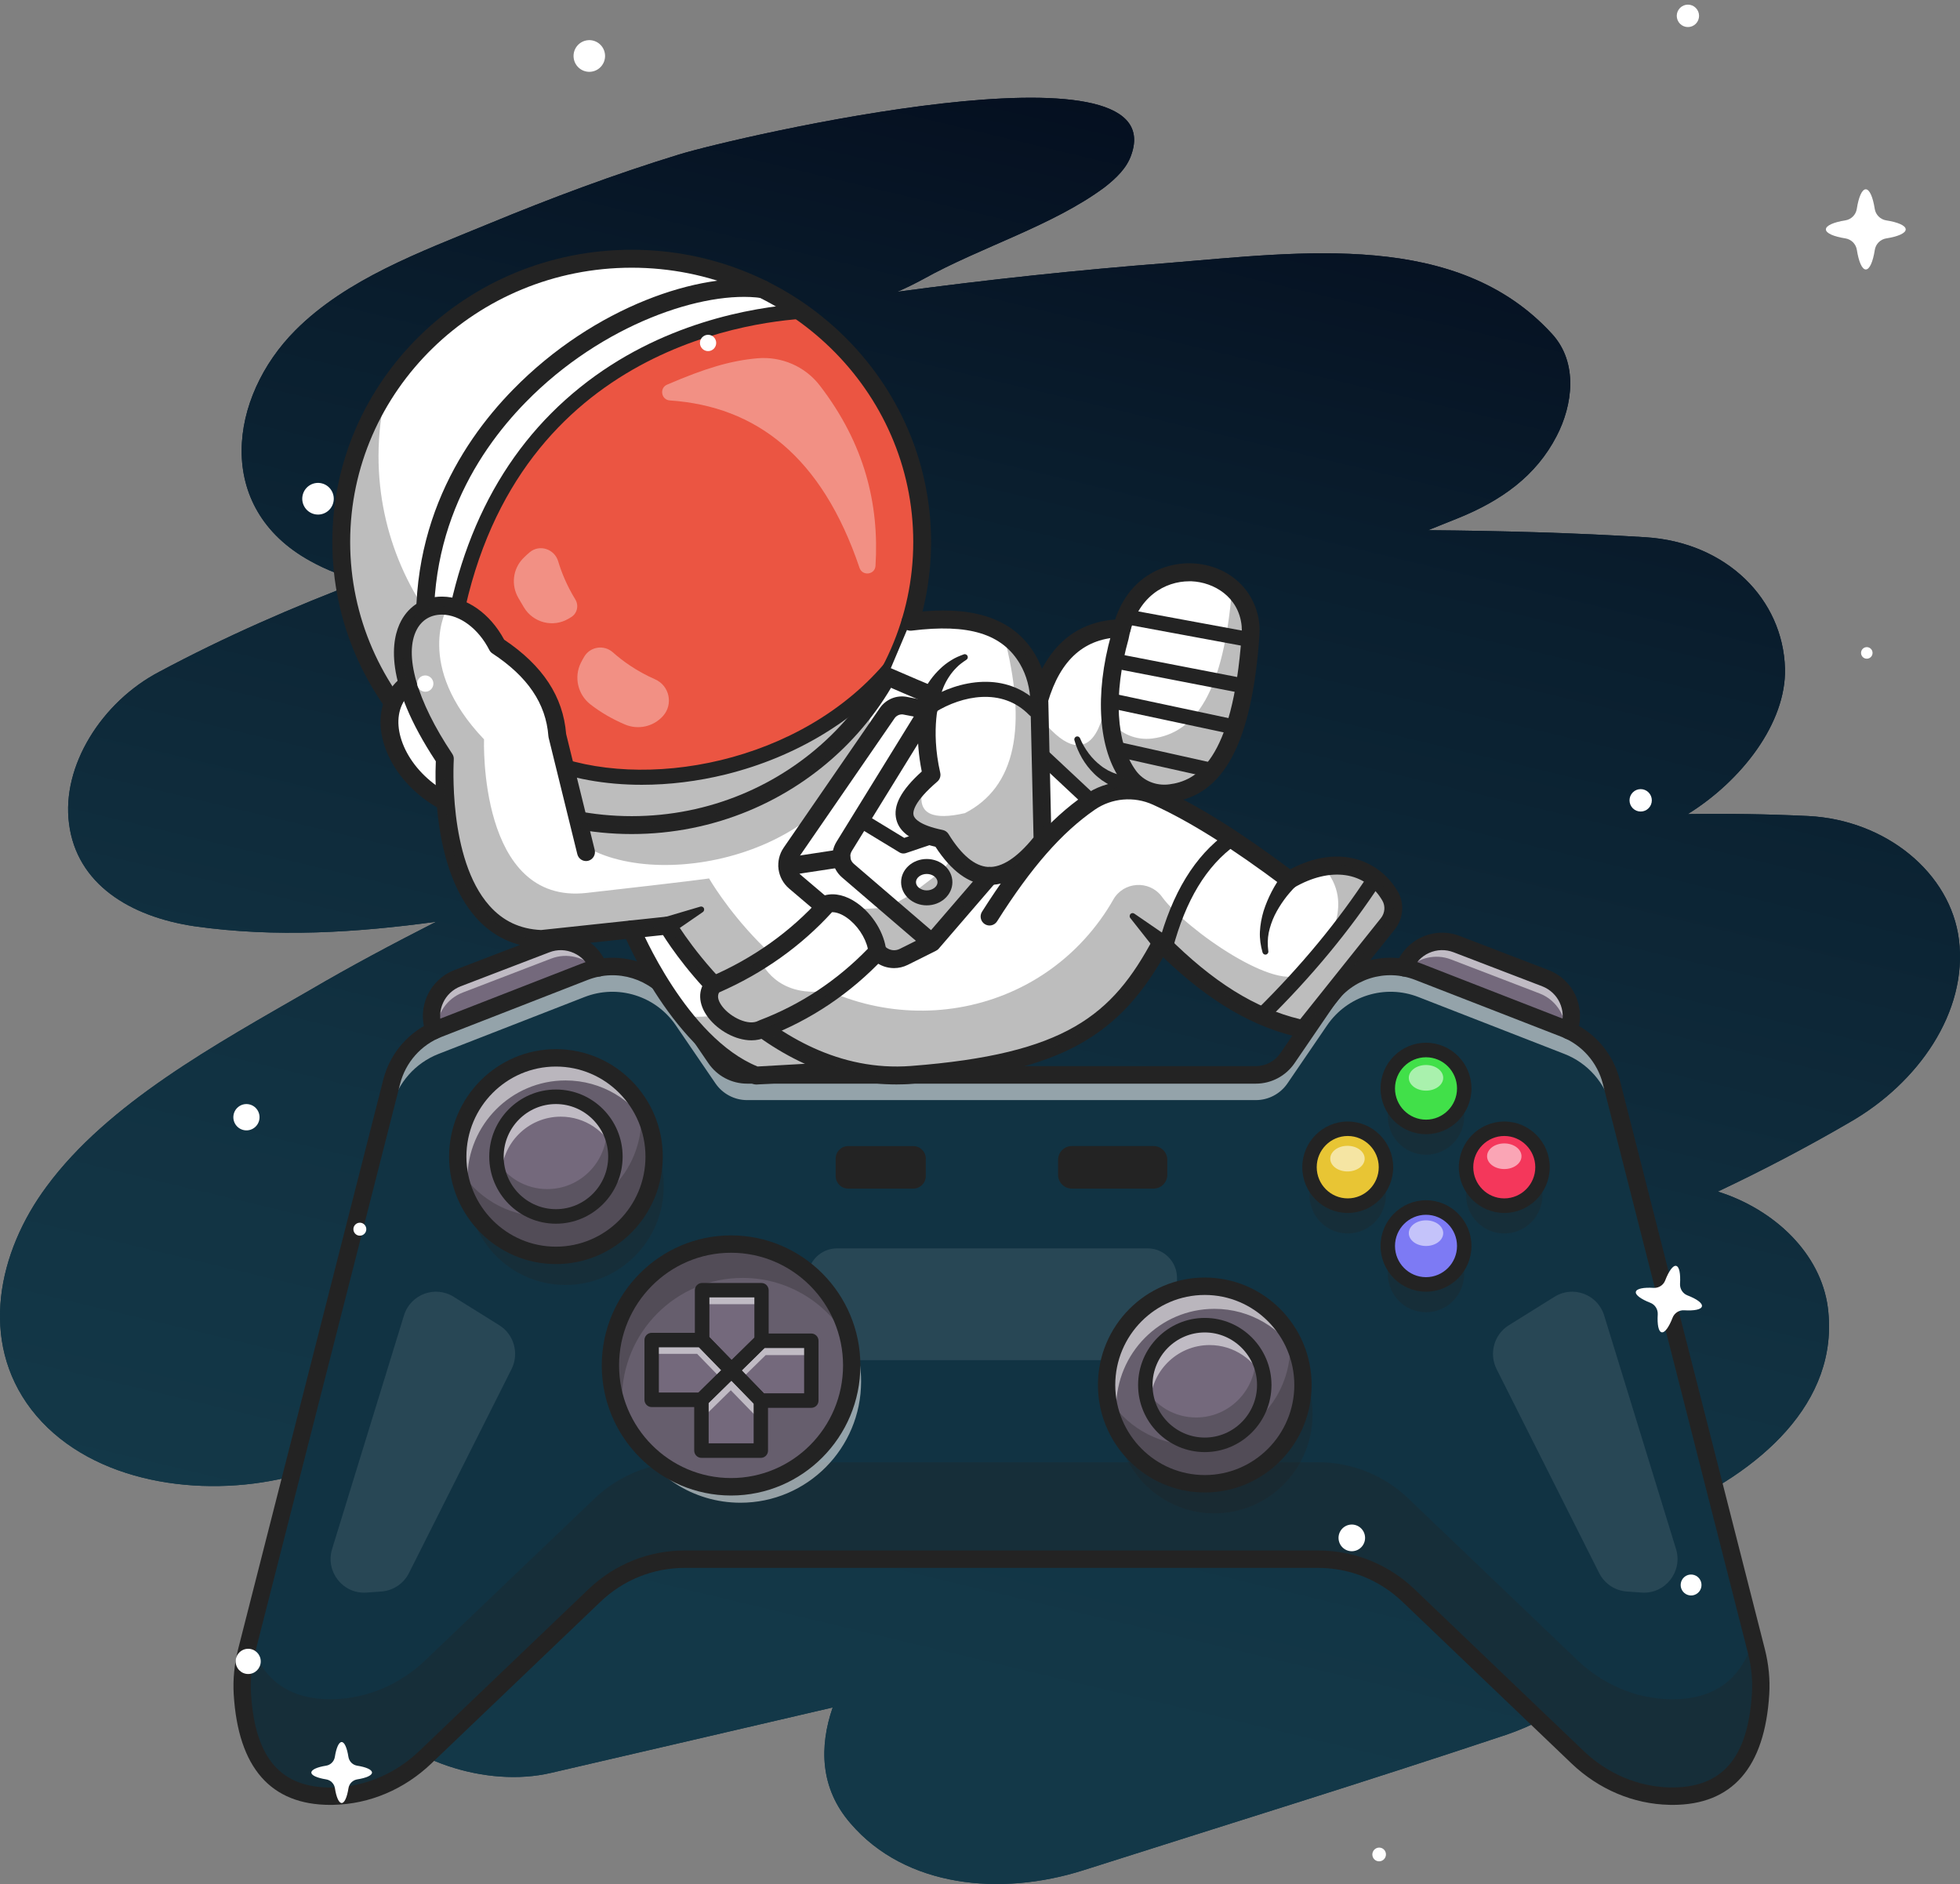 <svg width="361" height="347" viewBox="0 0 361 347" fill="none" xmlns="http://www.w3.org/2000/svg">
<rect x="0" y="0" width="361" height="347" fill="#808080" stroke="none"/>
<path d="M360.808 173.073C359.277 160.798 347.379 151.001 333.008 150.293C325.587 149.939 318.165 149.821 310.862 149.939C320.757 143.801 329.003 133.178 328.767 123.145C328.414 110.397 318.048 99.892 303.087 98.948C289.776 98.122 276.465 97.768 263.036 97.65C264.803 96.942 266.57 96.233 268.337 95.525C276.583 92.22 282.944 87.617 286.713 80.299C289.658 74.633 290.719 66.843 285.889 61.531C268.455 42.41 239.83 46.423 215.21 48.43C198.483 49.728 181.873 51.498 165.264 53.741C166.913 53.033 168.562 52.207 170.093 51.38C180.695 45.479 193.889 41.584 203.43 34.502C205.551 32.849 207.553 30.96 208.378 28.482C216.035 6.646 135.696 25.177 124.977 28.482C113.079 32.141 101.417 36.508 89.991 41.23C77.386 46.423 63.84 51.38 54.416 60.823C42.165 73.099 39.338 93.519 57.125 103.315C60.306 105.086 63.486 106.266 66.667 106.974C53.944 111.814 41.458 117.243 29.325 123.735C18.723 129.283 11.302 141.086 12.715 151.709C14.129 162.804 23.906 168.824 35.804 170.595C50.764 172.719 65.607 171.775 80.331 169.768C72.439 173.782 64.664 177.913 57.007 182.398C39.809 192.313 19.901 203.172 8.592 218.517C-0.36 230.556 -3.894 246.963 5.765 259.592C15.66 272.458 35.097 275.881 51.353 272.458C63.133 269.979 74.677 266.91 86.221 263.605C79.86 269.743 73.97 276.235 68.316 283.199C61.13 292.17 60.423 305.98 67.491 315.186C74.324 324.157 89.52 329.35 101.535 326.518C118.851 322.504 136.168 318.491 153.366 314.478C150.892 321.678 151.01 329.35 156.664 335.842C166.795 347.646 184.347 349.298 199.543 344.459C225.458 336.196 251.492 328.17 277.29 319.554C286.831 316.367 296.255 309.521 301.438 301.848C305.561 295.593 308.624 286.15 306.15 278.832C306.503 278.714 306.975 278.478 307.328 278.36C323.938 271.16 338.898 258.412 336.66 240.825C335.364 230.91 326.883 222.766 316.399 219.461C324.644 215.566 332.772 211.316 340.665 206.713C353.269 199.513 362.458 186.411 360.808 173.073Z" fill="url(#paint0_linear_119_5035)"/>
<path d="M360.808 173.073C359.277 160.798 347.379 151.001 333.008 150.293C325.587 149.939 318.165 149.821 310.862 149.939C320.757 143.801 329.003 133.178 328.767 123.145C328.414 110.397 318.048 99.892 303.087 98.948C289.776 98.122 276.465 97.768 263.036 97.65C264.803 96.942 266.57 96.233 268.337 95.525C276.583 92.22 282.944 87.617 286.713 80.299C289.658 74.633 290.719 66.843 285.889 61.531C268.455 42.41 239.83 46.423 215.21 48.43C198.483 49.728 181.873 51.498 165.264 53.741C166.913 53.033 168.562 52.207 170.093 51.38C180.695 45.479 193.889 41.584 203.43 34.502C205.551 32.849 207.553 30.96 208.378 28.482C216.035 6.646 135.696 25.177 124.977 28.482C113.079 32.141 101.417 36.508 89.991 41.23C77.386 46.423 63.84 51.38 54.416 60.823C42.165 73.099 39.338 93.519 57.125 103.315C60.306 105.086 63.486 106.266 66.667 106.974C53.944 111.814 41.458 117.243 29.325 123.735C18.723 129.283 11.302 141.086 12.715 151.709C14.129 162.804 23.906 168.824 35.804 170.595C50.764 172.719 65.607 171.775 80.331 169.768C72.439 173.782 64.664 177.913 57.007 182.398C39.809 192.313 19.901 203.172 8.592 218.517C-0.36 230.556 -3.894 246.963 5.765 259.592C15.66 272.458 35.097 275.881 51.353 272.458C63.133 269.979 74.677 266.91 86.221 263.605C79.86 269.743 73.97 276.235 68.316 283.199C61.13 292.17 60.423 305.98 67.491 315.186C74.324 324.157 89.52 329.35 101.535 326.518C118.851 322.504 136.168 318.491 153.366 314.478C150.892 321.678 151.01 329.35 156.664 335.842C166.795 347.646 184.347 349.298 199.543 344.459C225.458 336.196 251.492 328.17 277.29 319.554C286.831 316.367 296.255 309.521 301.438 301.848C305.561 295.593 308.624 286.15 306.15 278.832C306.503 278.714 306.975 278.478 307.328 278.36C323.938 271.16 338.898 258.412 336.66 240.825C335.364 230.91 326.883 222.766 316.399 219.461C324.644 215.566 332.772 211.316 340.665 206.713C353.269 199.513 362.458 186.411 360.808 173.073Z" fill="url(#paint1_linear_119_5035)"/>
<path d="M92.649 231.58C89.949 232.686 89.274 234.899 89.274 237.112C89.274 238.218 88.599 239.324 88.599 240.431C88.599 240.984 88.599 241.537 88.599 242.09C85.899 242.643 82.524 242.643 79.824 243.75C77.799 244.303 75.774 245.962 75.774 247.622C75.774 247.622 75.774 247.622 76.449 247.622C79.824 244.303 85.224 245.409 89.274 244.303C89.949 244.303 89.949 243.75 89.949 243.75C91.299 243.196 90.624 239.877 90.624 238.771C90.624 236.005 91.299 233.793 92.649 231.58C93.324 231.58 93.324 231.58 92.649 231.58Z" fill="white"/>
<path d="M116.275 239.324C116.275 239.324 115.6 238.771 114.925 238.771C113.575 238.217 112.225 238.217 110.875 238.217C110.2 238.217 110.2 238.217 109.525 238.217C108.175 238.217 106.825 238.771 105.475 238.771C102.775 239.324 100.075 238.77 98.725 236.558C99.4 238.217 100.75 239.877 102.775 240.43C104.125 240.43 105.475 240.43 106.825 240.43C107.5 240.43 108.175 239.877 108.85 239.877C109.525 239.877 109.525 239.877 110.2 239.324C110.875 239.324 111.55 239.324 112.225 239.324C112.9 239.324 113.575 239.324 114.25 239.877C114.25 240.43 114.25 240.983 114.25 241.536C114.25 242.09 113.575 243.196 113.575 243.749C113.575 244.302 112.9 244.855 112.9 245.408C114.25 244.302 115.6 242.643 116.275 240.983C116.95 240.983 116.95 239.877 116.275 239.324Z" fill="white"/>
<path d="M93.325 255.367C91.975 254.814 90.624 255.367 89.95 256.473C89.275 257.026 89.275 257.579 89.275 258.132C89.275 259.239 88.6 259.792 89.275 260.898C89.275 261.451 89.95 262.005 90.624 261.451C91.975 261.451 93.325 259.792 93.999 258.686C94.674 258.132 95.35 256.473 93.325 255.367Z" fill="white"/>
<path d="M92.649 250.94C92.649 250.94 91.974 250.94 91.974 251.494C91.299 251.494 91.299 252.047 91.299 252.6V253.153C91.299 253.706 91.974 253.706 92.649 253.706C93.324 253.153 93.324 253.153 93.324 252.047C93.999 251.494 93.324 250.94 92.649 250.94Z" fill="white"/>
<path d="M111.55 253.707L110.875 253.153C110.875 253.153 110.875 253.153 110.2 253.153L109.525 253.707C109.525 254.26 109.525 254.813 110.2 255.366C110.2 255.919 110.875 256.472 111.55 255.919C112.9 255.919 112.225 254.26 111.55 253.707Z" fill="white"/>
<path d="M96.7 233.239C95.35 233.792 96.7 234.898 97.375 234.345C98.725 234.345 98.05 233.239 96.7 233.239Z" fill="white"/>
<path d="M110.277 178.247C108.81 174.352 104.487 172.394 100.614 173.88L84.29 180.146C80.515 181.602 78.569 185.813 79.899 189.649L79.948 189.807" fill="#74697C"/>
<g opacity="0.55">
<path d="M110.267 178.248L109.69 178.464C107.676 176.28 104.468 175.424 101.534 176.546L85.21 182.812C82.305 183.934 80.486 186.669 80.408 189.62L79.948 189.797L79.899 189.64C78.569 185.803 80.505 181.592 84.29 180.136L100.614 173.87C104.477 172.404 108.81 174.362 110.267 178.248Z" fill="white"/>
</g>
<path d="M258.628 178.247C260.095 174.352 264.418 172.394 268.291 173.88L284.614 180.146C288.39 181.602 290.336 185.813 289.006 189.649L288.957 189.807" fill="#74697C"/>
<g opacity="0.55">
<path d="M289.006 189.659L288.957 189.817L288.36 189.59C288.204 186.708 286.394 184.062 283.558 182.97L267.234 176.703C264.359 175.601 261.229 176.408 259.214 178.484L258.637 178.267C260.095 174.372 264.427 172.414 268.291 173.899L284.614 180.166C288.39 181.612 290.336 185.823 289.006 189.659Z" fill="white"/>
</g>
<path d="M190.233 197.982H231.311C233.638 197.982 235.81 196.831 237.12 194.902L244.417 184.219C248.143 178.769 255.097 176.604 261.229 178.985L288.135 189.472C292.409 191.135 295.617 194.774 296.752 199.231L323.472 304.061C324.128 306.638 324.421 309.304 324.264 311.96C323.531 324.041 318.553 331.065 307.501 330.829C301.163 330.691 295.138 328.035 290.541 323.638L259.41 293.869C254.921 289.58 248.974 287.189 242.783 287.189H190.242H178.672H126.122C119.931 287.189 113.974 289.58 109.495 293.869L78.364 323.638C73.767 328.035 67.742 330.691 61.404 330.829C50.352 331.065 45.374 324.041 44.64 311.96C44.474 309.304 44.768 306.638 45.433 304.061L72.143 199.231C73.278 194.774 76.486 191.135 80.76 189.472L107.666 178.985C113.798 176.595 120.762 178.759 124.479 184.219L131.775 194.902C133.085 196.831 135.266 197.982 137.584 197.982H178.662H190.233V197.982Z" fill="#113343"/>
<g opacity="0.1">
<path d="M211.368 250.505H154.172C151.179 250.505 148.754 248.065 148.754 245.055V235.374C148.754 232.364 151.179 229.924 154.172 229.924H211.368C214.361 229.924 216.787 232.364 216.787 235.374V245.055C216.787 248.065 214.361 250.505 211.368 250.505Z" fill="white"/>
</g>
<g opacity="0.3">
<path d="M324.274 311.951C323.531 324.031 318.562 331.046 307.511 330.81C301.173 330.672 295.138 328.016 290.541 323.628L259.41 293.859C254.921 289.57 248.974 287.18 242.783 287.18H126.122C119.931 287.18 113.974 289.57 109.495 293.859L78.364 323.628C73.767 328.025 67.742 330.682 61.404 330.81C50.352 331.046 45.384 324.022 44.641 311.951C44.484 309.295 44.777 306.629 45.423 304.051L45.951 301.975C48.152 309.157 53.032 313.131 61.394 312.954C67.732 312.816 73.767 310.16 78.354 305.763L109.495 276.004C113.984 271.715 119.94 269.314 126.122 269.314H242.783C248.974 269.314 254.931 271.705 259.41 276.004L290.541 305.773C295.138 310.17 301.163 312.826 307.511 312.964C315.873 313.141 320.753 309.167 322.954 301.985L323.482 304.061C324.137 306.638 324.431 309.295 324.274 311.951Z" fill="#232323"/>
</g>
<g opacity="0.55">
<path d="M324.274 311.951C324.255 312.266 324.235 312.561 324.206 312.866C324.079 311.459 323.824 310.062 323.482 308.695L296.762 203.875C295.627 199.408 292.409 195.778 288.145 194.116L261.239 183.629C255.107 181.238 248.143 183.403 244.426 188.853L237.13 199.536C235.81 201.464 233.638 202.615 231.311 202.615H137.594C135.276 202.615 133.095 201.464 131.775 199.536L124.479 188.853C120.762 183.403 113.798 181.238 107.666 183.629L80.76 194.116C76.496 195.788 73.278 199.418 72.143 203.875L45.423 308.695C45.071 310.062 44.826 311.469 44.699 312.866C44.679 312.571 44.66 312.266 44.631 311.951C44.474 309.295 44.768 306.629 45.413 304.051L72.143 199.231C73.278 194.775 76.496 191.135 80.76 189.472L107.666 178.985C113.798 176.595 120.762 178.759 124.479 184.209L131.775 194.893C133.085 196.821 135.266 197.962 137.594 197.962H231.321C233.638 197.962 235.82 196.811 237.14 194.893L244.436 184.209C248.153 178.749 255.116 176.595 261.249 178.985L288.155 189.472C292.419 191.135 295.637 194.775 296.772 199.231L323.492 304.061C324.137 306.639 324.431 309.295 324.274 311.951Z" fill="white"/>
</g>
<g opacity="0.3">
<path d="M262.647 212.679C266.537 212.679 269.689 209.508 269.689 205.596C269.689 201.684 266.537 198.513 262.647 198.513C258.758 198.513 255.605 201.684 255.605 205.596C255.605 209.508 258.758 212.679 262.647 212.679Z" fill="#232323"/>
</g>
<g opacity="0.3">
<path d="M267.626 239.614C270.376 236.848 270.376 232.363 267.626 229.597C264.876 226.831 260.417 226.831 257.667 229.597C254.917 232.363 254.917 236.848 257.667 239.614C260.417 242.38 264.876 242.38 267.626 239.614Z" fill="#232323"/>
</g>
<g opacity="0.3">
<path d="M253.204 225.105C255.954 222.339 255.954 217.854 253.204 215.088C250.454 212.322 245.995 212.322 243.245 215.088C240.495 217.854 240.495 222.339 243.245 225.105C245.995 227.871 250.454 227.871 253.204 225.105Z" fill="#232323"/>
</g>
<g opacity="0.3">
<path d="M277.064 227.18C280.953 227.18 284.106 224.009 284.106 220.097C284.106 216.185 280.953 213.014 277.064 213.014C273.175 213.014 270.022 216.185 270.022 220.097C270.022 224.009 273.175 227.18 277.064 227.18Z" fill="#232323"/>
</g>
<path d="M308.048 332.423C307.863 332.423 307.667 332.423 307.471 332.413C300.84 332.275 294.444 329.56 289.446 324.789L258.315 295.02C254.109 290.997 248.593 288.773 242.783 288.773H126.122C120.312 288.773 114.796 290.987 110.59 295.02L79.459 324.789C74.461 329.57 68.065 332.275 61.434 332.413C61.238 332.413 61.052 332.423 60.856 332.423C49.863 332.423 43.868 325.576 43.046 312.049C42.88 309.304 43.164 306.481 43.878 303.658L70.598 198.828C71.859 193.88 75.439 189.817 80.183 187.967L107.089 177.48C113.945 174.804 121.632 177.205 125.799 183.294L133.095 193.978C134.112 195.473 135.795 196.359 137.594 196.359H231.321C233.12 196.359 234.802 195.463 235.82 193.978L243.116 183.294C247.272 177.195 254.97 174.804 261.826 177.48L288.732 187.967C293.475 189.817 297.055 193.87 298.317 198.828L325.037 303.658C325.761 306.491 326.035 309.314 325.868 312.049C325.037 325.576 319.042 332.423 308.048 332.423ZM126.122 285.566H242.783C249.414 285.566 255.713 288.095 260.515 292.689L291.647 322.457C296.067 326.688 301.711 329.078 307.54 329.206C317.125 329.393 321.946 323.894 322.68 311.843C322.827 309.432 322.582 306.943 321.937 304.445L295.216 199.615C294.209 195.66 291.353 192.424 287.568 190.948L260.662 180.481C255.195 178.346 249.053 180.254 245.737 185.124L238.441 195.808C236.827 198.169 234.167 199.585 231.311 199.585H137.594C134.748 199.585 132.078 198.179 130.464 195.808L123.168 185.124C119.852 180.264 113.71 178.356 108.243 180.481L81.337 190.968C77.552 192.443 74.696 195.68 73.689 199.635L46.968 304.455C46.333 306.963 46.078 309.452 46.225 311.852C46.958 323.904 51.77 329.413 61.365 329.216C67.194 329.088 72.847 326.697 77.258 322.467L108.39 292.699C113.202 288.104 119.49 285.566 126.122 285.566Z" fill="#232323"/>
<path d="M79.958 191.42C79.302 191.42 78.686 191.007 78.451 190.348L78.403 190.19C76.769 185.498 79.107 180.432 83.723 178.661L100.047 172.394C102.316 171.519 104.781 171.597 107.001 172.601C109.211 173.604 110.913 175.414 111.764 177.697C112.077 178.523 111.656 179.448 110.835 179.763C110.013 180.077 109.094 179.654 108.781 178.828C108.223 177.343 107.128 176.172 105.69 175.523C104.252 174.873 102.648 174.824 101.181 175.395L84.858 181.651C81.865 182.802 80.349 186.088 81.405 189.128L81.454 189.285C81.748 190.122 81.307 191.037 80.476 191.332C80.31 191.391 80.134 191.42 79.958 191.42Z" fill="#232323"/>
<path d="M168.217 218.916H156.216C154.945 218.916 153.918 217.883 153.918 216.604V213.397C153.918 212.118 154.945 211.085 156.216 211.085H168.217C169.488 211.085 170.515 212.118 170.515 213.397V216.604C170.515 217.883 169.488 218.916 168.217 218.916Z" fill="#232323"/>
<path d="M288.947 191.42C288.771 191.42 288.595 191.39 288.419 191.331C287.588 191.036 287.148 190.121 287.441 189.285L287.49 189.128C288.546 186.088 287.03 182.802 284.037 181.651L267.714 175.384C266.247 174.824 264.643 174.863 263.205 175.512C261.767 176.162 260.672 177.332 260.114 178.818C259.801 179.644 258.882 180.067 258.06 179.752C257.239 179.437 256.818 178.513 257.131 177.686C257.992 175.404 259.684 173.594 261.894 172.591C264.115 171.587 266.579 171.518 268.848 172.384L285.172 178.65C289.788 180.421 292.126 185.488 290.492 190.18L290.444 190.328C290.228 191.007 289.612 191.42 288.947 191.42Z" fill="#232323"/>
<path d="M197.412 218.916H212.464C213.862 218.916 214.997 217.775 214.997 216.368V213.624C214.997 212.217 213.862 211.076 212.464 211.076H197.412C196.013 211.076 194.878 212.217 194.878 213.624V216.368C194.878 217.775 196.013 218.916 197.412 218.916Z" fill="#232323"/>
<path d="M134.65 273.84C146.923 273.84 156.871 263.833 156.871 251.489C156.871 239.144 146.923 229.137 134.65 229.137C122.378 229.137 112.429 239.144 112.429 251.489C112.429 263.833 122.378 273.84 134.65 273.84Z" fill="#665E6D"/>
<g opacity="0.55">
<path d="M158.603 254.42C158.603 266.767 148.656 276.771 136.381 276.771C127.608 276.771 120.028 271.666 116.41 264.258C120.429 270.052 127.1 273.84 134.65 273.84C146.925 273.84 156.871 263.835 156.871 251.489C156.871 247.947 156.05 244.612 154.602 241.631C157.126 245.252 158.603 249.669 158.603 254.42Z" fill="white"/>
</g>
<g opacity="0.3">
<path d="M156.51 247.416C152.803 240.254 145.36 235.365 136.782 235.365C124.508 235.365 114.551 245.37 114.551 257.716C114.551 259.103 114.679 260.471 114.913 261.789C113.319 258.71 112.419 255.198 112.419 251.489C112.419 239.143 122.366 229.128 134.65 229.128C145.546 229.128 154.602 237.008 156.51 247.416Z" fill="#232323"/>
</g>
<path d="M134.65 275.443C121.515 275.443 110.835 264.691 110.835 251.489C110.835 238.287 121.525 227.534 134.65 227.534C147.785 227.534 158.466 238.287 158.466 251.489C158.466 264.691 147.785 275.443 134.65 275.443ZM134.65 230.731C123.275 230.731 114.023 240.038 114.023 251.479C114.023 262.92 123.275 272.227 134.65 272.227C146.025 272.227 155.277 262.92 155.277 251.479C155.277 240.048 146.025 230.731 134.65 230.731Z" fill="#232323"/>
<path d="M120.478 213.024C120.478 223.068 112.38 231.213 102.394 231.213C92.408 231.213 84.31 223.068 84.31 213.024C84.31 212.728 84.32 212.423 84.33 212.128C84.799 202.497 92.702 194.834 102.394 194.834C110.649 194.834 117.603 200.402 119.774 207.996C120.234 209.6 120.478 211.282 120.478 213.024Z" fill="#665E6D"/>
<g opacity="0.3">
<path d="M122.249 218.474C122.249 228.518 114.15 236.663 104.164 236.663C95.147 236.663 87.675 230.023 86.305 221.336C89.308 227.2 95.382 231.213 102.394 231.213C112.38 231.213 120.478 223.068 120.478 213.024C120.478 212.059 120.4 211.095 120.253 210.171C120.782 211.204 121.222 212.305 121.544 213.447C122.004 215.04 122.249 216.732 122.249 218.474Z" fill="#232323"/>
</g>
<g opacity="0.55">
<path d="M119.774 207.996C116.635 202.605 110.815 198.995 104.164 198.995C94.179 198.995 86.08 207.141 86.08 217.185C86.08 217.942 86.129 218.7 86.217 219.428C85.112 217.214 84.447 214.745 84.33 212.128C84.799 202.497 92.702 194.834 102.394 194.834C110.649 194.834 117.603 200.402 119.774 207.996Z" fill="white"/>
</g>
<g opacity="0.3">
<path d="M120.478 213.024C120.478 223.068 112.38 231.213 102.394 231.213C93.073 231.213 85.406 224.12 84.418 215.011C87.557 220.412 93.386 224.042 100.047 224.042C110.033 224.042 118.131 215.896 118.131 205.852C118.131 205.183 118.092 204.524 118.023 203.875C119.588 206.56 120.478 209.689 120.478 213.024Z" fill="#232323"/>
</g>
<path d="M102.394 232.817C91.548 232.817 82.716 223.933 82.716 213.024C82.716 202.114 91.548 193.23 102.394 193.23C113.241 193.23 122.073 202.114 122.073 213.024C122.073 223.943 113.241 232.817 102.394 232.817ZM102.394 196.437C93.298 196.437 85.904 203.875 85.904 213.024C85.904 222.173 93.298 229.61 102.394 229.61C111.49 229.61 118.884 222.173 118.884 213.024C118.884 203.884 111.49 196.437 102.394 196.437Z" fill="#232323"/>
<path d="M102.394 224.041C108.444 224.041 113.348 219.108 113.348 213.023C113.348 206.938 108.444 202.005 102.394 202.005C96.344 202.005 91.44 206.938 91.44 213.023C91.44 219.108 96.344 224.041 102.394 224.041Z" fill="#74697C"/>
<g opacity="0.3">
<path d="M113.348 213.024C113.348 219.103 108.439 224.032 102.394 224.032C96.594 224.032 91.841 219.497 91.469 213.752C93.396 216.9 96.859 219.005 100.8 219.005C106.844 219.005 111.754 214.076 111.754 207.987C111.754 207.731 111.744 207.485 111.725 207.239C112.752 208.931 113.348 210.908 113.348 213.024Z" fill="#232323"/>
</g>
<g opacity="0.55">
<path d="M113.319 212.266C111.627 208.38 107.773 205.665 103.284 205.665C97.23 205.665 92.33 210.604 92.33 216.683C92.33 216.939 92.34 217.195 92.359 217.451C91.773 216.103 91.44 214.608 91.44 213.034C91.44 206.944 96.35 202.015 102.394 202.015C108.184 202.006 112.938 206.531 113.319 212.266Z" fill="white"/>
</g>
<path d="M102.394 225.38C95.626 225.38 90.11 219.841 90.11 213.024C90.11 206.216 95.616 200.667 102.394 200.667C109.172 200.667 114.679 206.206 114.679 213.024C114.679 219.841 109.172 225.38 102.394 225.38ZM102.394 203.343C97.083 203.343 92.77 207.682 92.77 213.024C92.77 218.365 97.083 222.704 102.394 222.704C107.705 222.704 112.018 218.356 112.018 213.024C112.018 207.692 107.705 203.343 102.394 203.343Z" fill="#232323"/>
<path d="M239.986 255.089C239.986 265.133 231.888 273.279 221.902 273.279C211.916 273.279 203.818 265.133 203.818 255.089C203.818 254.794 203.828 254.489 203.837 254.194C204.307 244.563 212.209 236.899 221.902 236.899C230.157 236.899 237.111 242.467 239.282 250.062C239.741 251.656 239.986 253.348 239.986 255.089Z" fill="#665E6D"/>
<g opacity="0.3">
<path d="M241.746 260.539C241.746 270.584 233.648 278.729 223.662 278.729C214.645 278.729 207.172 272.089 205.803 263.402C208.806 269.265 214.88 273.279 221.892 273.279C231.878 273.279 239.976 265.133 239.976 255.089C239.976 254.125 239.898 253.161 239.751 252.236C240.279 253.269 240.72 254.371 241.042 255.512C241.502 257.106 241.746 258.798 241.746 260.539Z" fill="#232323"/>
</g>
<g opacity="0.55">
<path d="M239.282 250.062C236.142 244.671 230.323 241.06 223.672 241.06C213.686 241.06 205.588 249.206 205.588 259.25C205.588 260.008 205.637 260.765 205.725 261.493C204.62 259.28 203.955 256.811 203.837 254.194C204.307 244.563 212.209 236.899 221.902 236.899C230.157 236.899 237.111 242.467 239.282 250.062Z" fill="white"/>
</g>
<g opacity="0.3">
<path d="M239.986 255.089C239.986 265.133 231.888 273.279 221.902 273.279C212.581 273.279 204.913 266.186 203.925 257.076C207.065 262.477 212.894 266.107 219.555 266.107C229.54 266.107 237.639 257.962 237.639 247.918C237.639 247.249 237.6 246.589 237.531 245.94C239.086 248.626 239.986 251.754 239.986 255.089Z" fill="#232323"/>
</g>
<path d="M221.902 274.883C211.055 274.883 202.224 265.999 202.224 255.089C202.224 244.179 211.055 235.296 221.902 235.296C232.748 235.296 241.58 244.179 241.58 255.089C241.58 266.009 232.748 274.883 221.902 274.883ZM221.902 238.503C212.806 238.503 205.412 245.94 205.412 255.089C205.412 264.238 212.806 271.675 221.902 271.675C230.998 271.675 238.392 264.238 238.392 255.089C238.392 245.94 230.988 238.503 221.902 238.503Z" fill="#232323"/>
<path d="M229.643 262.878C233.921 258.575 233.921 251.599 229.643 247.296C225.366 242.993 218.43 242.993 214.152 247.296C209.874 251.599 209.874 258.575 214.152 262.878C218.43 267.181 225.366 267.181 229.643 262.878Z" fill="#74697C"/>
<g opacity="0.3">
<path d="M232.856 255.089C232.856 261.169 227.946 266.098 221.902 266.098C216.102 266.098 211.349 261.562 210.977 255.817C212.904 258.965 216.366 261.07 220.308 261.07C226.352 261.07 231.262 256.142 231.262 250.052C231.262 249.797 231.252 249.551 231.232 249.305C232.259 250.997 232.856 252.974 232.856 255.089Z" fill="#232323"/>
</g>
<g opacity="0.55">
<path d="M232.827 254.332C231.135 250.446 227.281 247.731 222.792 247.731C216.738 247.731 211.838 252.669 211.838 258.749C211.838 259.005 211.848 259.26 211.867 259.516C211.28 258.168 210.948 256.673 210.948 255.099C210.948 249.009 215.858 244.081 221.902 244.081C227.692 244.071 232.435 248.596 232.827 254.332Z" fill="white"/>
</g>
<path d="M221.902 267.445C215.134 267.445 209.618 261.907 209.618 255.089C209.618 248.282 215.124 242.733 221.902 242.733C228.68 242.733 234.186 248.272 234.186 255.089C234.186 261.907 228.67 267.445 221.902 267.445ZM221.902 245.409C216.591 245.409 212.278 249.747 212.278 255.089C212.278 260.431 216.591 264.769 221.902 264.769C227.213 264.769 231.526 260.421 231.526 255.089C231.526 249.757 227.203 245.409 221.902 245.409Z" fill="#232323"/>
<path d="M140.264 237.627V246.944L134.728 252.384L129.33 246.816V237.627H140.264Z" fill="#74697C"/>
<g opacity="0.55">
<path d="M140.264 237.627H129.33V240.205H140.264V237.627Z" fill="white"/>
</g>
<path d="M140.137 257.952V267.17H129.193V257.814L134.729 252.384L140.137 257.952Z" fill="#74697C"/>
<g opacity="0.55">
<path d="M140.206 257.618V266.836H140V261.622L134.601 256.053L129.261 261.297V257.48L134.797 252.05L140.206 257.618Z" fill="white"/>
</g>
<path d="M134.729 252.384L129.193 257.814H120.028V246.816H129.33L134.729 252.384Z" fill="#74697C"/>
<g opacity="0.55">
<path d="M134.729 252.384L132.997 254.086L128.401 249.354H120.028V246.816H129.33L134.729 252.384Z" fill="white"/>
</g>
<path d="M134.728 252.384L140.274 246.954H149.438V257.952H140.137L134.728 252.384Z" fill="#74697C"/>
<g opacity="0.55">
<path d="M149.438 246.954V249.58H141.027L136.411 254.106L134.728 252.384L140.274 246.954H149.438Z" fill="white"/>
</g>
<path d="M134.728 253.722C134.719 253.722 134.719 253.722 134.709 253.722C134.357 253.722 134.024 253.574 133.77 253.318L128.361 247.75C128.117 247.504 127.98 247.17 127.98 246.816V237.637C127.98 236.899 128.577 236.299 129.31 236.299H140.245C140.978 236.299 141.575 236.899 141.575 237.637V246.953C141.575 247.317 141.428 247.662 141.174 247.908L135.638 253.348C135.413 253.584 135.081 253.722 134.728 253.722ZM130.66 246.265L134.758 250.485L138.944 246.373V238.955H130.66V246.265V246.265Z" fill="#232323"/>
<path d="M140.137 268.508H129.193C128.459 268.508 127.863 267.908 127.863 267.17V257.814C127.863 257.45 128.009 257.106 128.264 256.86L133.799 251.43C134.328 250.918 135.169 250.928 135.677 251.449L141.076 257.017C141.321 257.263 141.457 257.598 141.457 257.952V267.17C141.457 267.908 140.871 268.508 140.137 268.508ZM130.523 265.832H138.807V258.493L134.709 254.273L130.523 258.375V265.832V265.832Z" fill="#232323"/>
<path d="M129.193 259.152H120.028C119.295 259.152 118.698 258.552 118.698 257.814V246.816C118.698 246.078 119.295 245.478 120.028 245.478H129.33C129.692 245.478 130.034 245.626 130.278 245.881L135.687 251.449C135.931 251.705 136.068 252.04 136.068 252.404C136.068 252.758 135.922 253.092 135.667 253.348L130.132 258.779C129.877 259.015 129.545 259.152 129.193 259.152ZM121.359 256.477H128.655L132.851 252.355L128.762 248.144H121.349V256.477H121.359Z" fill="#232323"/>
<path d="M149.438 259.29H140.137C139.775 259.29 139.433 259.142 139.188 258.887L133.78 253.318C133.535 253.063 133.398 252.728 133.398 252.364C133.398 252.01 133.545 251.676 133.799 251.42L139.335 245.989C139.58 245.743 139.912 245.606 140.264 245.606H149.429C150.162 245.606 150.759 246.206 150.759 246.944V257.942C150.768 258.69 150.172 259.29 149.438 259.29ZM140.695 256.614H148.108V248.282H140.812L136.616 252.404L140.695 256.614Z" fill="#232323"/>
<path d="M269.499 202.119C270.392 198.312 268.049 194.497 264.264 193.598C260.479 192.699 256.686 195.057 255.792 198.864C254.899 202.671 257.242 206.486 261.027 207.385C264.812 208.284 268.605 205.926 269.499 202.119Z" fill="#41E049"/>
<path d="M262.647 208.892C258.031 208.892 254.275 205.114 254.275 200.471C254.275 195.827 258.031 192.05 262.647 192.05C267.264 192.05 271.02 195.827 271.02 200.471C271.02 205.114 267.264 208.892 262.647 208.892ZM262.647 194.726C259.498 194.726 256.936 197.303 256.936 200.471C256.936 203.639 259.498 206.216 262.647 206.216C265.797 206.216 268.359 203.639 268.359 200.471C268.359 197.303 265.797 194.726 262.647 194.726Z" fill="#232323"/>
<path d="M262.647 236.565C266.537 236.565 269.689 233.394 269.689 229.482C269.689 225.57 266.537 222.399 262.647 222.399C258.758 222.399 255.605 225.57 255.605 229.482C255.605 233.394 258.758 236.565 262.647 236.565Z" fill="#7D7AF4"/>
<path d="M262.647 237.903C258.031 237.903 254.275 234.125 254.275 229.482C254.275 224.838 258.031 221.061 262.647 221.061C267.264 221.061 271.02 224.838 271.02 229.482C271.02 234.125 267.264 237.903 262.647 237.903ZM262.647 223.737C259.498 223.737 256.936 226.314 256.936 229.482C256.936 232.65 259.498 235.227 262.647 235.227C265.797 235.227 268.359 232.65 268.359 229.482C268.359 226.314 265.797 223.737 262.647 223.737Z" fill="#232323"/>
<path d="M253.209 219.987C255.959 217.221 255.959 212.736 253.209 209.97C250.459 207.204 246.001 207.204 243.251 209.97C240.501 212.736 240.501 217.221 243.251 219.987C246.001 222.753 250.459 222.753 253.209 219.987Z" fill="#E8C534"/>
<path d="M248.231 223.402C243.615 223.402 239.859 219.625 239.859 214.981C239.859 210.338 243.615 206.56 248.231 206.56C252.847 206.56 256.603 210.338 256.603 214.981C256.603 219.625 252.847 223.402 248.231 223.402ZM248.231 209.226C245.082 209.226 242.519 211.804 242.519 214.971C242.519 218.139 245.082 220.717 248.231 220.717C251.38 220.717 253.943 218.139 253.943 214.971C253.943 211.814 251.38 209.226 248.231 209.226Z" fill="#232323"/>
<path d="M277.064 222.064C280.953 222.064 284.106 218.893 284.106 214.981C284.106 211.069 280.953 207.898 277.064 207.898C273.175 207.898 270.022 211.069 270.022 214.981C270.022 218.893 273.175 222.064 277.064 222.064Z" fill="#F4375B"/>
<path d="M277.064 223.402C272.447 223.402 268.692 219.625 268.692 214.981C268.692 210.338 272.447 206.56 277.064 206.56C281.68 206.56 285.436 210.338 285.436 214.981C285.436 219.625 281.68 223.402 277.064 223.402ZM277.064 209.226C273.915 209.226 271.352 211.804 271.352 214.971C271.352 218.139 273.915 220.717 277.064 220.717C280.213 220.717 282.776 218.139 282.776 214.971C282.776 211.814 280.213 209.226 277.064 209.226Z" fill="#232323"/>
<g opacity="0.55">
<path d="M248.182 215.758C249.932 215.758 251.351 214.701 251.351 213.397C251.351 212.093 249.932 211.036 248.182 211.036C246.432 211.036 245.013 212.093 245.013 213.397C245.013 214.701 246.432 215.758 248.182 215.758Z" fill="white"/>
</g>
<g opacity="0.55">
<path d="M262.647 200.874C264.398 200.874 265.816 199.817 265.816 198.513C265.816 197.209 264.398 196.152 262.647 196.152C260.897 196.152 259.479 197.209 259.479 198.513C259.479 199.817 260.897 200.874 262.647 200.874Z" fill="white"/>
</g>
<g opacity="0.55">
<path d="M277.064 215.316C278.814 215.316 280.233 214.259 280.233 212.955C280.233 211.651 278.814 210.594 277.064 210.594C275.314 210.594 273.895 211.651 273.895 212.955C273.895 214.259 275.314 215.316 277.064 215.316Z" fill="white"/>
</g>
<g opacity="0.55">
<path d="M262.647 229.482C264.398 229.482 265.816 228.425 265.816 227.121C265.816 225.817 264.398 224.76 262.647 224.76C260.897 224.76 259.479 225.817 259.479 227.121C259.479 228.425 260.897 229.482 262.647 229.482Z" fill="white"/>
</g>
<g opacity="0.1">
<path d="M286.316 238.837L277.905 244.081C275.186 245.773 274.208 249.285 275.646 252.158L294.542 289.727C295.52 291.675 297.456 292.964 299.618 293.121L302.366 293.318C306.699 293.623 309.975 289.462 308.694 285.291L295.461 242.281C294.268 238.395 289.749 236.693 286.316 238.837Z" fill="white"/>
</g>
<g opacity="0.1">
<path d="M83.547 238.837L91.958 244.081C94.677 245.773 95.655 249.285 94.218 252.158L75.322 289.727C74.344 291.675 72.407 292.964 70.246 293.121L67.497 293.318C63.165 293.623 59.888 289.462 61.169 285.291L74.402 242.281C75.596 238.395 80.114 236.693 83.547 238.837Z" fill="white"/>
</g>
<path d="M206.635 115.699C199.055 115.837 193.988 120.225 191.436 128.852L169.85 126.964L161.361 123.127L95.724 151.017L108.947 161.326L181.068 179.142C181.068 179.142 197.177 162.251 199.035 161.326C200.893 160.412 214.107 136.172 214.107 136.172" fill="white"/>
<path d="M161.361 196.093L139.267 198.08C133.975 196.043 129.427 191.744 125.809 187.17C119.774 179.546 116.322 171.154 116.322 171.154L126.718 168.675L144.45 182.713L161.361 196.093Z" fill="white"/>
<path d="M116.351 151.971C145.898 151.971 169.85 128.619 169.85 99.812C169.85 71.005 145.898 47.653 116.351 47.653C86.804 47.653 62.852 71.005 62.852 99.812C62.852 128.619 86.804 151.971 116.351 151.971Z" fill="white"/>
<g opacity="0.3">
<path d="M161.361 196.093L139.267 198.08C133.975 196.044 129.427 191.745 125.809 187.17C130.425 187.564 136.332 186.904 143.013 183.432C143.502 183.176 143.981 182.94 144.46 182.714L161.361 196.093Z" fill="#232323"/>
</g>
<g opacity="0.3">
<path d="M168.393 111.942C162.789 134.893 141.624 151.971 116.361 151.971C86.814 151.971 62.861 128.616 62.861 99.812C62.861 89.541 65.903 79.96 71.175 71.883C70.226 75.778 69.718 79.841 69.718 84.013C69.718 112.817 93.66 136.172 123.207 136.172C142.211 136.172 158.906 126.511 168.393 111.942Z" fill="#232323"/>
</g>
<path d="M169.85 100.963C169.87 108.233 168.246 115.503 164.647 122.271C148.715 141.779 118.728 147.613 100.076 139.841L85.855 127.131L82.393 124.042C87.332 73.545 123.266 59.104 147.433 57.352C160.911 67.289 169.801 84.081 169.85 100.963Z" fill="#EB5542"/>
<path d="M169.85 100.963C169.87 108.233 168.246 115.503 164.647 122.271C148.715 141.779 118.728 147.613 100.076 139.841L85.855 127.131C88.946 123.934 93.171 121.71 93.171 121.71C113.632 138.08 158.485 136.172 169.84 100.963H169.85Z" fill="#EB5542"/>
<path d="M79.078 125.911C78.285 125.911 77.581 125.33 77.454 124.514C73.503 99.359 84.525 81.946 94.472 71.774C109.514 56.378 129.124 49.974 140.724 51.617C141.624 51.745 142.25 52.581 142.122 53.486C141.995 54.391 141.164 55.021 140.264 54.893C129.75 53.407 110.942 59.625 96.809 74.096C87.391 83.727 76.955 100.215 80.691 124.002C80.838 124.907 80.222 125.753 79.322 125.891C79.244 125.911 79.156 125.911 79.078 125.911Z" fill="#232323"/>
<path d="M82.393 125.419C82.344 125.419 82.305 125.419 82.256 125.409C81.503 125.331 80.955 124.662 81.024 123.904C83.264 100.992 91.949 83.304 106.844 71.342C121.642 59.448 138.562 56.615 147.336 55.975C148.089 55.926 148.744 56.487 148.803 57.254C148.861 58.012 148.294 58.671 147.531 58.73C133.975 59.714 89.308 67.328 83.753 124.179C83.684 124.888 83.088 125.419 82.393 125.419Z" fill="#232323"/>
<path d="M118.219 144.543C111.441 144.543 105.015 143.392 99.548 141.12C98.854 140.825 98.521 140.028 98.805 139.319C99.098 138.621 99.89 138.277 100.595 138.572C118.239 145.911 147.756 140.766 163.581 121.395C164.06 120.805 164.921 120.726 165.508 121.208C166.094 121.69 166.173 122.556 165.693 123.146C158.065 132.482 146.7 139.398 133.702 142.625C128.508 143.904 123.266 144.543 118.219 144.543Z" fill="#232323"/>
<path d="M116.351 153.614C85.943 153.614 61.209 129.472 61.209 99.802C61.209 70.132 85.953 46 116.351 46C146.758 46 171.493 70.142 171.493 99.812C171.493 129.482 146.758 153.614 116.351 153.614ZM116.351 49.305C87.763 49.305 64.495 71.962 64.495 99.812C64.495 127.662 87.753 150.318 116.351 150.318C144.939 150.318 168.207 127.662 168.207 99.812C168.207 71.962 144.939 49.305 116.351 49.305Z" fill="#232323"/>
<path d="M98.525 146.087C102.137 141.063 99.427 132.89 92.472 127.831C85.517 122.772 76.951 122.743 73.339 127.766C69.728 132.789 72.438 140.963 79.393 146.022C86.348 151.081 94.914 151.11 98.525 146.087Z" fill="white"/>
<path d="M90.257 151.489C90.237 151.489 90.218 151.489 90.198 151.489C86.247 151.479 82.061 150.013 78.422 147.357C74.784 144.711 72.085 141.169 70.833 137.401C69.522 133.437 69.933 129.669 71.996 126.796C74.05 123.934 77.454 122.36 81.591 122.36C81.611 122.36 81.63 122.36 81.65 122.36C85.601 122.369 89.787 123.835 93.425 126.491C97.064 129.138 99.763 132.679 101.015 136.447C102.326 140.412 101.915 144.179 99.851 147.052C97.797 149.915 94.394 151.489 90.257 151.489ZM81.601 125.675C78.549 125.675 76.094 126.757 74.666 128.734C73.239 130.722 72.984 133.427 73.962 136.359C74.999 139.477 77.268 142.438 80.359 144.681C83.449 146.924 86.951 148.174 90.218 148.183C93.279 148.174 95.763 147.101 97.191 145.124C98.619 143.137 98.873 140.431 97.895 137.5C96.858 134.381 94.589 131.42 91.499 129.177C88.408 126.934 84.907 125.685 81.64 125.675C81.63 125.675 81.611 125.675 81.601 125.675Z" fill="#232323"/>
<path d="M88.79 156.555C86.08 156.555 83.537 156.083 81.972 154.804C81.386 154.322 81.298 153.456 81.777 152.866C82.256 152.276 83.117 152.187 83.704 152.669C85.259 153.938 89.543 154.174 94.12 153.23C99.235 152.177 103.353 149.954 104.595 147.564C104.947 146.895 105.778 146.629 106.443 146.983C107.108 147.337 107.372 148.174 107.02 148.842C105.358 152.02 100.751 154.676 94.677 155.926C92.829 156.309 90.765 156.555 88.79 156.555Z" fill="#232323"/>
<path d="M255.625 170.141L240.113 189.561C230.049 187.436 221.599 181.395 213.853 173.633C205.637 189.059 195.592 195.857 167.894 197.972C140.186 200.097 122.972 170.466 122.972 170.466L99.695 172.945C79.704 172.118 81.953 139.753 81.953 139.753C69.365 120.953 74.353 111.568 81.337 111.528C84.946 111.509 89.093 113.988 91.616 118.956C97.964 123.117 102.13 128.37 102.668 135.444L107.959 156.929L182.252 168.823C187.602 160.392 193.441 152.817 200.717 147.78C204.336 145.281 209.021 144.888 213.021 146.708C221.022 150.348 229.228 155.857 237.502 162.064C239.673 160.805 241.756 160.028 243.693 159.664C249.248 158.621 253.659 160.982 256.026 165.016C256.955 166.639 256.789 168.685 255.625 170.141Z" fill="white"/>
<path d="M122.268 168.97L128.987 166.983C129.281 166.895 129.594 167.062 129.672 167.357C129.74 167.593 129.643 167.839 129.457 167.977L123.677 171.961C122.914 172.482 121.887 172.286 121.368 171.528C120.85 170.761 121.046 169.728 121.799 169.206C121.945 169.098 122.102 169.02 122.268 168.97Z" fill="#232323"/>
<path d="M165.116 199.732C154.299 199.732 143.58 195.099 133.926 186.235C127.579 180.401 123.53 174.46 122.112 172.217L99.861 174.587C99.783 174.597 99.705 174.597 99.617 174.597C94.814 174.4 90.804 172.521 87.675 169.009C79.772 160.126 80.114 143.569 80.271 140.215C70.559 125.488 72.094 117.696 73.884 114.342C75.41 111.499 78.129 109.885 81.366 109.885C81.405 109.885 81.444 109.885 81.474 109.885C85.924 109.934 90.247 112.964 92.858 117.814C99.978 122.595 103.715 128.282 104.272 135.178L109.534 156.535C109.749 157.421 109.211 158.316 108.331 158.542C107.451 158.759 106.561 158.218 106.336 157.332L101.045 135.847C101.025 135.758 101.005 135.67 101.005 135.571C100.555 129.59 97.191 124.612 90.697 120.352C90.452 120.195 90.266 119.979 90.129 119.723C88.134 115.798 84.721 113.24 81.435 113.201C81.415 113.201 81.386 113.201 81.366 113.201C79.351 113.201 77.718 114.165 76.779 115.926C74.324 120.5 76.76 129.069 83.303 138.847C83.508 139.152 83.606 139.516 83.577 139.89C83.577 140.047 82.432 158.149 90.139 166.806C92.653 169.639 95.763 171.105 99.646 171.292L122.806 168.823C123.452 168.754 124.068 169.068 124.4 169.629C124.567 169.915 141.448 198.345 167.777 196.329C196.267 194.145 204.864 187.022 212.415 172.856C212.659 172.394 213.109 172.079 213.618 172C214.136 171.921 214.655 172.098 215.016 172.462C223.408 180.874 231.213 185.743 239.477 187.721L254.344 169.098C255.087 168.163 255.195 166.865 254.598 165.852C251.459 160.5 245.072 159.565 238.314 163.491C237.746 163.815 237.032 163.776 236.514 163.382C226.841 156.122 219.154 151.302 212.346 148.203C208.865 146.619 204.767 146.973 201.647 149.128C195.534 153.358 189.978 159.693 183.641 169.698C183.152 170.465 182.134 170.692 181.372 170.2C180.609 169.708 180.384 168.685 180.873 167.917C187.465 157.529 193.294 150.898 199.788 146.403C203.847 143.599 209.178 143.127 213.706 145.193C220.63 148.341 228.044 152.954 237.639 160.097C246.823 155.266 254.158 158.572 257.434 164.169C258.716 166.353 258.501 169.167 256.906 171.164L241.394 190.583C241.003 191.065 240.377 191.292 239.771 191.164C231.008 189.314 222.851 184.573 214.234 176.309C205.314 191.902 193.695 197.637 168.002 199.605C167.053 199.703 166.085 199.732 165.116 199.732Z" fill="#232323"/>
<path d="M238.695 163.196C238.353 163.511 237.932 163.953 237.58 164.376C237.208 164.799 236.856 165.242 236.524 165.704C235.859 166.619 235.262 167.583 234.763 168.597C234.274 169.62 233.912 170.682 233.678 171.784C233.462 172.886 233.453 174.017 233.599 175.158L233.609 175.198C233.648 175.503 233.433 175.778 233.14 175.817C232.866 175.857 232.621 175.68 232.543 175.424C232.191 174.194 231.995 172.905 232.054 171.607C232.122 170.318 232.357 169.039 232.729 167.8C233.12 166.57 233.619 165.39 234.206 164.248C234.499 163.678 234.822 163.117 235.164 162.576C235.516 162.015 235.849 161.514 236.309 160.943C236.876 160.225 237.913 160.107 238.626 160.677C239.34 161.248 239.458 162.291 238.891 163.009C238.822 163.068 238.763 163.127 238.695 163.196Z" fill="#232323"/>
<path d="M232.347 188.429C231.995 188.429 231.634 188.292 231.369 188.016C230.841 187.475 230.851 186.599 231.389 186.068C239.536 178.051 246.5 169.63 252.094 161.041C252.505 160.402 253.356 160.225 253.992 160.648C254.627 161.061 254.803 161.917 254.383 162.556C248.681 171.312 241.59 179.88 233.306 188.036C233.042 188.301 232.7 188.429 232.347 188.429Z" fill="#232323"/>
<path d="M214.655 175.807C214.537 175.807 214.42 175.788 214.302 175.758C213.569 175.561 213.139 174.804 213.334 174.076C215.916 164.415 220.053 157.647 226 153.368C226.616 152.925 227.467 153.073 227.907 153.692C228.347 154.312 228.201 155.168 227.594 155.611C222.186 159.497 218.391 165.773 215.985 174.794C215.809 175.394 215.251 175.807 214.655 175.807Z" fill="#232323"/>
<path d="M230.313 115.119C229.081 102.862 209.383 100.756 206.273 117.254C203.241 128.046 203.965 137.598 207.935 142.97C209.676 145.331 212.63 146.472 215.525 146.108C223.702 145.075 228.895 137.087 230.313 117.136C230.362 116.467 230.382 115.788 230.313 115.119Z" fill="white"/>
<g opacity="0.3">
<path d="M230.313 117.126C228.895 137.077 223.711 145.065 215.525 146.108C212.62 146.472 209.676 145.331 207.935 142.969C206.038 140.392 204.884 136.86 204.522 132.699C204.561 132.758 204.6 132.817 204.649 132.876C206.4 135.237 209.344 136.378 212.249 136.014C220.249 135.001 225.384 127.347 226.929 108.351C228.748 109.994 230.02 112.286 230.313 115.119C230.382 115.788 230.362 116.467 230.313 117.126Z" fill="#232323"/>
</g>
<path d="M212.728 174.843L208.18 169.079C207.994 168.833 208.033 168.488 208.268 168.292C208.464 168.134 208.728 168.134 208.923 168.272L214.968 172.423C215.721 172.945 215.916 173.988 215.398 174.745C214.88 175.503 213.843 175.699 213.09 175.178C212.953 175.089 212.826 174.971 212.728 174.843Z" fill="#232323"/>
<path d="M214.449 147.829C211.349 147.829 208.424 146.413 206.615 143.953C202.292 138.1 201.568 127.977 204.669 116.87C206.595 106.796 213.911 103.511 219.613 103.757C226.244 104.042 231.311 108.646 231.947 114.942C232.015 115.631 232.015 116.359 231.956 117.234C230.558 136.821 225.403 146.511 215.73 147.731C215.3 147.8 214.88 147.829 214.449 147.829ZM219.026 107.062C214.694 107.062 209.344 109.787 207.887 117.569C207.877 117.618 207.867 117.667 207.857 117.706C205.011 127.859 205.529 136.939 209.256 141.986C210.605 143.815 212.933 144.77 215.329 144.465C220.269 143.845 227.027 140.313 228.69 117.008C228.739 116.329 228.739 115.778 228.69 115.276C228.152 109.885 223.535 107.239 219.486 107.062C219.33 107.062 219.183 107.062 219.026 107.062Z" fill="#232323"/>
<path d="M230.274 119.192C230.196 119.192 230.108 119.182 230.02 119.172L207.104 114.932C206.361 114.795 205.872 114.076 206.009 113.329C206.146 112.581 206.86 112.089 207.603 112.227L230.519 116.467C231.262 116.605 231.751 117.323 231.614 118.071C231.497 118.73 230.92 119.192 230.274 119.192Z" fill="#232323"/>
<path d="M229.257 127.751C229.169 127.751 229.081 127.741 228.993 127.721L204.962 123.058C204.219 122.911 203.73 122.192 203.876 121.445C204.023 120.697 204.737 120.205 205.48 120.353L229.521 125.016C230.264 125.163 230.753 125.882 230.607 126.629C230.479 127.288 229.902 127.751 229.257 127.751Z" fill="#232323"/>
<path d="M226.792 135.158C226.694 135.158 226.606 135.148 226.509 135.129L204.943 130.535C204.199 130.377 203.73 129.649 203.886 128.902C204.043 128.154 204.767 127.682 205.51 127.839L227.076 132.433C227.819 132.591 228.289 133.319 228.132 134.066C227.995 134.716 227.418 135.158 226.792 135.158Z" fill="#232323"/>
<path d="M167.689 114.509C177.156 113.319 185.166 114.401 189.304 121.464C190.702 123.855 191.387 126.61 191.446 129.394L192.023 154.804C185 163.747 178.79 163.353 173.312 154.48C164.559 152.679 164.755 148.547 171.581 142.684C169.576 133.87 171.581 128.036 171.581 128.036C171.122 127.898 163.434 124.573 163.434 124.573" fill="white"/>
<path d="M222.704 143.146C222.606 143.146 222.508 143.137 222.411 143.117L205.197 139.27C204.463 139.103 203.994 138.365 204.16 137.628C204.326 136.89 205.05 136.417 205.793 136.585L223.007 140.431C223.741 140.598 224.21 141.336 224.044 142.074C223.897 142.714 223.33 143.146 222.704 143.146Z" fill="#232323"/>
<path d="M182.301 162.979C182.144 162.979 181.978 162.979 181.821 162.969C178.398 162.772 175.19 160.411 172.295 155.955C168.06 154.971 165.703 153.338 165.097 150.977C164.442 148.409 165.928 145.566 169.772 142.094C168.54 135.965 169.146 131.312 169.625 129.039C167.953 128.341 165.195 127.15 162.789 126.108C161.957 125.744 161.566 124.779 161.928 123.933C162.29 123.097 163.258 122.714 164.089 123.068C166.926 124.297 171.601 126.304 172.09 126.481C172.52 126.609 172.853 126.904 173.058 127.308C173.264 127.711 173.273 128.173 173.127 128.596C173.107 128.646 171.307 134.145 173.176 142.33C173.312 142.93 173.107 143.56 172.638 143.953C168.227 147.741 168.109 149.551 168.266 150.151C168.393 150.662 169.185 151.951 173.635 152.866C174.075 152.954 174.467 153.23 174.701 153.614C177.097 157.499 179.552 159.536 181.998 159.674C184.501 159.811 187.318 157.991 190.36 154.243L189.793 129.433C189.734 126.816 189.069 124.347 187.876 122.31C184.609 116.732 178.437 114.834 167.884 116.152C166.984 116.26 166.163 115.621 166.055 114.716C165.948 113.811 166.583 112.984 167.483 112.876C174.956 111.941 185.499 111.725 190.712 120.638C192.189 123.166 193.01 126.186 193.089 129.364L193.666 154.774C193.675 155.158 193.548 155.532 193.314 155.837C189.548 160.638 185.939 162.979 182.301 162.979Z" fill="#232323"/>
<path d="M170.016 127.554C170.134 127.269 170.232 127.092 170.339 126.875C170.447 126.669 170.554 126.472 170.672 126.285C170.897 125.901 171.151 125.528 171.405 125.173C171.924 124.455 172.51 123.796 173.136 123.196C173.762 122.586 174.457 122.055 175.2 121.602C175.924 121.13 176.726 120.805 177.518 120.52C177.802 120.412 178.115 120.569 178.222 120.855C178.31 121.101 178.213 121.366 178.007 121.504L177.968 121.533C177.332 121.956 176.716 122.389 176.198 122.93C175.67 123.452 175.2 124.022 174.799 124.642C174.398 125.252 174.046 125.901 173.772 126.57C173.635 126.905 173.508 127.249 173.401 127.584C173.352 127.751 173.293 127.918 173.254 128.095C173.215 128.253 173.166 128.449 173.156 128.548C173.078 129.472 172.266 130.161 171.347 130.082C170.427 130.004 169.743 129.187 169.821 128.262C169.84 128.085 169.88 127.928 169.938 127.771L170.016 127.554Z" fill="#232323"/>
<path d="M190.546 132.109C190.194 132.109 189.832 131.971 189.568 131.695C184.54 126.521 177.127 128.164 172.295 131.144C171.65 131.538 170.809 131.341 170.408 130.692C170.007 130.043 170.212 129.197 170.858 128.793C176.54 125.281 185.362 123.422 191.524 129.757C192.052 130.298 192.042 131.174 191.504 131.705C191.24 131.981 190.898 132.109 190.546 132.109Z" fill="#232323"/>
<path d="M191.426 130.505C191.269 130.505 191.113 130.485 190.956 130.436C190.086 130.171 189.587 129.256 189.851 128.38C192.619 119.025 198.253 114.204 206.595 114.047C207.485 114.017 208.248 114.755 208.268 115.67C208.287 116.585 207.564 117.333 206.654 117.352C199.808 117.48 195.338 121.395 192.991 129.325C192.785 130.043 192.14 130.505 191.426 130.505Z" fill="#232323"/>
<path d="M200.952 148.99C200.62 148.99 200.287 148.872 200.023 148.616L190.741 139.93C190.184 139.408 190.154 138.543 190.673 137.982C191.191 137.421 192.052 137.392 192.609 137.913L201.891 146.6C202.448 147.121 202.478 147.987 201.959 148.547C201.686 148.843 201.314 148.99 200.952 148.99Z" fill="#232323"/>
<path d="M198.947 136.014C199.338 136.978 199.915 137.952 200.551 138.798C201.197 139.654 201.95 140.412 202.781 141.041C203.182 141.376 203.642 141.622 204.072 141.887C204.542 142.094 204.982 142.35 205.471 142.487C206.41 142.851 207.427 142.969 208.424 143.058L208.522 143.068C209.275 143.137 209.833 143.806 209.774 144.563C209.706 145.321 209.041 145.881 208.288 145.822C208.239 145.822 208.18 145.812 208.131 145.803C206.899 145.557 205.666 145.242 204.551 144.642C203.974 144.396 203.466 144.022 202.938 143.697C202.449 143.314 201.95 142.94 201.519 142.497C200.639 141.641 199.896 140.667 199.289 139.634C198.693 138.582 198.214 137.519 197.891 136.329C197.813 136.034 197.979 135.729 198.272 135.65C198.546 135.571 198.82 135.719 198.928 135.975L198.947 136.014Z" fill="#232323"/>
<path d="M139.267 199.743C139.061 199.743 138.866 199.703 138.68 199.634C124.087 194.007 115.177 172.699 114.806 171.794C114.463 170.948 114.854 169.984 115.696 169.64C116.537 169.295 117.495 169.689 117.838 170.535C117.926 170.741 126.444 191.105 139.531 196.427L155.698 195.503C156.607 195.453 157.38 196.152 157.429 197.057C157.478 197.972 156.783 198.749 155.884 198.798L139.364 199.743C139.325 199.733 139.296 199.743 139.267 199.743Z" fill="#232323"/>
<path d="M164.667 178.306C163.356 178.306 162.065 177.854 161.018 176.968L145.36 163.668C143.12 161.769 142.69 158.513 144.362 156.093L162.045 130.417C163.17 128.783 165.146 127.977 167.082 128.36C170.369 129.01 171.014 129.069 171.112 129.079C171.689 129.118 172.197 129.462 172.462 129.974C172.726 130.485 172.696 131.105 172.393 131.597L156.881 156.752C156.412 157.519 156.559 158.493 157.243 159.083L171.484 171.312L181.019 160.244C181.616 159.556 182.653 159.477 183.337 160.077C184.022 160.677 184.1 161.72 183.504 162.409L172.931 174.686C172.853 174.784 172.765 174.863 172.667 174.942C172.569 175.011 172.471 175.079 172.364 175.129L167.2 177.706C166.388 178.109 165.527 178.306 164.667 178.306ZM166.134 131.577C165.586 131.577 165.068 131.843 164.755 132.305L147.071 157.982C146.377 158.995 146.553 160.352 147.492 161.149L163.151 174.45C163.874 175.06 164.882 175.188 165.723 174.765L168.696 173.279L155.101 161.612C153.174 159.959 152.744 157.185 154.084 155.02L168.305 131.971C167.796 131.872 167.19 131.764 166.456 131.617C166.349 131.587 166.241 131.577 166.134 131.577Z" fill="#232323"/>
<path d="M145.018 161.238C144.216 161.238 143.521 160.648 143.394 159.831C143.257 158.926 143.873 158.09 144.773 157.952L154.739 156.437C155.629 156.3 156.47 156.919 156.607 157.824C156.744 158.73 156.128 159.566 155.228 159.703L145.262 161.218C145.184 161.228 145.096 161.238 145.018 161.238Z" fill="#232323"/>
<path d="M166.378 157.195C166.134 157.195 165.889 157.126 165.674 156.998L157.771 152.197C157.126 151.804 156.92 150.958 157.312 150.308C157.703 149.659 158.544 149.452 159.189 149.846L166.544 154.322L171.151 152.768C171.865 152.522 172.647 152.915 172.882 153.633C173.127 154.352 172.735 155.139 172.021 155.375L166.818 157.136C166.672 157.175 166.525 157.195 166.378 157.195Z" fill="#232323"/>
<path d="M170.691 166.747C168.09 166.747 165.967 164.829 165.967 162.478C165.967 160.126 168.09 158.208 170.691 158.208C173.293 158.208 175.415 160.126 175.415 162.478C175.415 164.829 173.293 166.747 170.691 166.747ZM170.691 160.963C169.615 160.963 168.706 161.661 168.706 162.478C168.706 163.294 169.615 163.993 170.691 163.993C171.767 163.993 172.677 163.294 172.677 162.478C172.677 161.661 171.767 160.963 170.691 160.963Z" fill="#232323"/>
<g opacity="0.35">
<path d="M123.364 73.752C139.276 74.834 151.385 84.101 158.309 104.583C158.837 106.157 161.146 105.872 161.253 104.219C161.957 92.886 159.268 81.77 151.003 71.017C148.284 67.475 143.932 65.606 139.501 65.99C134.552 66.423 129.868 67.83 122.874 70.84C121.417 71.46 121.779 73.644 123.364 73.752Z" fill="white"/>
</g>
<g opacity="0.35">
<path d="M102.805 103.373C103.392 105.331 104.37 107.81 105.954 110.387C106.649 111.519 106.316 112.994 105.182 113.673L104.751 113.929C101.886 115.66 98.169 114.706 96.467 111.814L95.479 110.131C94.12 107.8 94.433 104.839 96.301 102.891C96.712 102.468 97.132 102.065 97.592 101.691C99.401 100.205 102.13 101.12 102.805 103.373Z" fill="white"/>
</g>
<g opacity="0.35">
<path d="M112.869 120.136C114.59 121.671 117.202 123.599 120.654 125.114C123.295 126.275 124.048 129.689 122.131 131.853C120.371 133.84 117.544 134.47 115.109 133.437C112.82 132.463 110.688 131.243 108.752 129.738C106.424 127.928 105.671 124.711 106.991 122.064C107.187 121.671 107.402 121.287 107.627 120.913C108.742 119.074 111.255 118.71 112.869 120.136Z" fill="white"/>
</g>
<g opacity="0.3">
<path d="M255.625 170.141L240.113 189.561C230.049 187.436 221.599 181.395 213.853 173.634C205.637 189.059 195.592 195.857 167.894 197.972C140.186 200.097 122.972 170.466 122.972 170.466L99.695 172.945C79.704 172.119 81.953 139.753 81.953 139.753C69.365 120.953 74.353 111.568 81.337 111.529L82.393 111.922C82.393 111.922 76.143 122.537 89.151 136.172C89.151 136.172 88.056 166.708 108.047 164.455C128.039 162.202 130.601 161.789 130.601 161.789C130.601 161.789 133.799 167.397 139.726 173.486C157.576 191.794 187.7 190.082 202.693 169.354C203.554 168.164 204.336 166.944 205.04 165.704C206.928 162.35 211.652 162.045 213.97 165.104C214.009 165.163 214.058 165.222 214.097 165.281C218.508 171.253 235.546 183.088 239.947 179.103C244.338 175.119 249.962 166.452 243.683 159.674C249.238 158.631 253.649 160.992 256.016 165.026C256.955 166.639 256.789 168.685 255.625 170.141Z" fill="#232323"/>
</g>
<path d="M161.595 175.286C159.189 177.844 156.598 180.156 153.84 182.182C149.771 185.193 145.311 187.633 140.46 189.472C136.108 191.823 127.97 185.183 131.423 181.435C134.445 180.136 137.32 178.631 140.059 176.909C144.597 174.047 148.724 170.594 152.412 166.472C156.03 165.527 161.106 170.466 161.595 175.286Z" fill="white"/>
<path d="M138.406 191.607C135.472 191.607 132.274 189.797 130.445 187.416C128.547 184.947 128.459 182.222 130.22 180.313C130.376 180.146 130.562 180.008 130.777 179.92C138.768 176.477 145.634 171.577 151.189 165.37C151.404 165.134 151.688 164.957 152.001 164.878C153.781 164.416 155.854 164.917 157.82 166.295C160.725 168.321 162.906 171.873 163.229 175.129C163.278 175.611 163.121 176.083 162.789 176.437C156.656 182.95 149.38 187.849 141.135 190.997C140.294 191.41 139.364 191.607 138.406 191.607ZM132.459 182.782C131.941 183.609 132.479 184.642 133.046 185.389C134.572 187.377 137.878 188.99 139.687 188.006C139.746 187.977 139.814 187.947 139.883 187.918C147.443 185.045 154.153 180.608 159.845 174.735C159.385 172.61 157.859 170.338 155.942 169C154.974 168.321 154.006 167.987 153.243 168.006C147.531 174.273 140.538 179.241 132.459 182.782Z" fill="#232323"/>
<g opacity="0.3">
<path d="M153.84 182.182C149.771 185.192 145.311 187.632 140.46 189.472C136.108 191.823 127.97 185.183 131.423 181.434C134.445 180.136 137.32 178.631 140.059 176.909C140.665 178.247 144.02 184.396 153.84 182.182Z" fill="#232323"/>
</g>
<g opacity="0.3">
<path d="M160.353 131.489C157.429 156.742 122.317 164.681 107.685 155.817L106.668 151.686C128.019 154.184 147.433 146.777 160.353 131.489Z" fill="#232323"/>
</g>
<g opacity="0.3">
<path d="M184.824 116.762C189.372 133.978 187.015 144.977 177.733 149.758C171.914 151.096 168.999 149.984 169.85 145.714C169.85 145.714 164.412 147.524 170.691 153.28C176.98 159.035 178.007 162.065 181.792 161.297C185.567 160.53 191.123 157.736 192.032 154.804C192.942 151.873 191.426 139.841 191.426 139.841C191.426 139.841 192.864 119.3 184.824 116.762Z" fill="#232323"/>
</g>
<g opacity="0.3">
<path d="M203.348 130.731C203.348 130.731 201.343 143.963 192.032 132.719L192.326 139.536C192.326 139.536 200.424 147.928 200.747 147.416C201.069 146.914 207.349 144.288 207.349 144.288C207.349 144.288 204.718 136.673 203.348 130.731Z" fill="#232323"/>
</g>
<g opacity="0.3">
<path d="M156.637 167.485C156.637 167.485 163.014 167.278 163.434 167.121C163.855 166.964 167.659 164.829 167.659 164.829C167.659 164.829 168.412 164.239 173.234 160.599C173.958 160.058 175.777 157.303 175.777 157.303L180.98 162.074L172.765 173.643L164.637 176.663L161.351 174.017C161.361 174.007 160.862 169.964 156.637 167.485Z" fill="#232323"/>
</g>
<path d="M68.516 326.469C68.516 327.007 67.422 327.467 65.793 327.725C64.967 327.86 64.319 328.511 64.185 329.341C63.929 330.979 63.46 332.078 62.935 332.078C62.4 332.078 61.942 330.979 61.685 329.341C61.551 328.511 60.904 327.86 60.078 327.725C58.449 327.467 57.343 326.996 57.343 326.469C57.343 325.93 58.437 325.459 60.067 325.201C60.893 325.066 61.54 324.416 61.674 323.586C61.931 321.948 62.4 320.848 62.924 320.848C63.46 320.848 63.918 321.948 64.174 323.586C64.308 324.416 64.956 325.066 65.781 325.201C67.422 325.459 68.516 325.93 68.516 326.469Z" fill="white"/>
<path d="M313.464 240.61C313.33 241.194 312.036 241.44 310.194 241.328C309.268 241.272 308.397 241.822 308.062 242.697C307.392 244.425 306.622 245.513 306.042 245.378C305.461 245.244 305.216 243.942 305.328 242.091C305.383 241.16 304.836 240.285 303.966 239.948C302.247 239.275 301.164 238.501 301.298 237.918C301.432 237.334 302.738 237.088 304.569 237.2C305.495 237.256 306.366 236.706 306.7 235.831C307.37 234.103 308.14 233.015 308.721 233.15C309.301 233.284 309.547 234.586 309.435 236.437C309.379 237.368 309.926 238.243 310.797 238.58C312.515 239.242 313.598 240.016 313.464 240.61Z" fill="white"/>
<path d="M351 42.248C351 42.955 349.56 43.572 347.417 43.908C346.334 44.077 345.475 44.94 345.308 46.029C344.973 48.183 344.359 49.63 343.656 49.63C342.953 49.63 342.339 48.183 342.004 46.029C341.836 44.94 340.977 44.077 339.894 43.908C337.751 43.572 336.3 42.955 336.3 42.248C336.3 41.541 337.74 40.924 339.883 40.587C340.966 40.419 341.825 39.555 341.993 38.467C342.328 36.302 342.941 34.866 343.645 34.866C344.348 34.866 344.962 36.313 345.296 38.467C345.464 39.555 346.323 40.419 347.406 40.587C349.56 40.924 351 41.541 351 42.248Z" fill="white"/>
<path d="M303.638 148.864C304.44 148.058 304.44 146.751 303.638 145.945C302.836 145.139 301.535 145.139 300.733 145.945C299.931 146.751 299.931 148.058 300.733 148.864C301.535 149.67 302.836 149.67 303.638 148.864Z" fill="white"/>
<path d="M313.38 292.119C313.487 291.058 312.719 290.112 311.664 290.004C310.609 289.896 309.667 290.669 309.56 291.729C309.453 292.789 310.222 293.736 311.277 293.844C312.331 293.951 313.273 293.179 313.38 292.119Z" fill="white"/>
<path d="M249.598 285.624C250.904 285.281 251.687 283.939 251.346 282.626C251.005 281.313 249.67 280.527 248.364 280.869C247.058 281.212 246.275 282.554 246.616 283.867C246.956 285.18 248.292 285.966 249.598 285.624Z" fill="white"/>
<path d="M61.374 92.62C61.792 91.065 60.878 89.463 59.331 89.042C57.784 88.621 56.191 89.54 55.772 91.094C55.353 92.649 56.267 94.251 57.814 94.672C59.361 95.094 60.955 94.174 61.374 92.62Z" fill="white"/>
<path d="M312.339 4.379C313.141 3.573 313.141 2.266 312.339 1.46C311.537 0.654 310.236 0.654 309.434 1.46C308.632 2.266 308.632 3.573 309.434 4.379C310.236 5.185 311.537 5.185 312.339 4.379Z" fill="white"/>
<path d="M108.959 13.198C110.545 12.966 111.643 11.486 111.413 9.891C111.182 8.297 109.709 7.193 108.123 7.425C106.537 7.657 105.438 9.137 105.669 10.732C105.9 12.326 107.373 13.43 108.959 13.198Z" fill="white"/>
<path d="M45.713 308.317C46.989 308.317 48.024 307.277 48.024 305.994C48.024 304.712 46.989 303.672 45.713 303.672C44.437 303.672 43.403 304.712 43.403 305.994C43.403 307.277 44.437 308.317 45.713 308.317Z" fill="white"/>
<path d="M343.834 121.319C344.42 121.319 344.895 120.842 344.895 120.253C344.895 119.665 344.42 119.188 343.834 119.188C343.249 119.188 342.774 119.665 342.774 120.253C342.774 120.842 343.249 121.319 343.834 121.319Z" fill="white"/>
<path d="M255.062 342.241C255.444 341.655 255.284 340.872 254.707 340.492C254.129 340.112 253.352 340.279 252.97 340.865C252.589 341.451 252.748 342.234 253.325 342.614C253.903 342.994 254.681 342.827 255.062 342.241Z" fill="white"/>
<path d="M131.288 64.385C131.958 63.901 132.111 62.961 131.629 62.287C131.146 61.613 130.212 61.46 129.541 61.944C128.871 62.429 128.718 63.369 129.2 64.043C129.683 64.717 130.617 64.87 131.288 64.385Z" fill="white"/>
<path d="M79.823 125.829C79.867 126.659 79.231 127.366 78.405 127.4C77.579 127.445 76.876 126.805 76.843 125.975C76.798 125.145 77.434 124.438 78.26 124.404C79.086 124.371 79.778 125.01 79.823 125.829Z" fill="white"/>
<path d="M67.467 226.396C67.467 227.058 66.931 227.585 66.273 227.585C65.614 227.585 65.09 227.046 65.09 226.385C65.09 225.723 65.625 225.195 66.284 225.195C66.931 225.195 67.467 225.734 67.467 226.396Z" fill="white"/>
<path d="M46.91 207.651C47.944 206.808 48.102 205.282 47.263 204.242C46.425 203.203 44.906 203.044 43.872 203.887C42.838 204.73 42.68 206.256 43.519 207.296C44.358 208.335 45.876 208.494 46.91 207.651Z" fill="white"/>
<defs>
<linearGradient id="paint0_linear_119_5035" x1="232.912" y1="-30.902" x2="152.577" y2="305.499" gradientUnits="userSpaceOnUse">
<stop stop-color="#010415"/>
<stop offset="0.381" stop-color="#0A1F2F"/>
<stop offset="0.744" stop-color="#113141"/>
<stop offset="1" stop-color="#133848"/>
</linearGradient>
<linearGradient id="paint1_linear_119_5035" x1="232.912" y1="-30.902" x2="152.577" y2="305.499" gradientUnits="userSpaceOnUse">
<stop stop-color="#010415"/>
<stop offset="0.381" stop-color="#0A1F2F"/>
<stop offset="0.744" stop-color="#113141"/>
<stop offset="1" stop-color="#133848"/>
</linearGradient>
</defs>
</svg>
